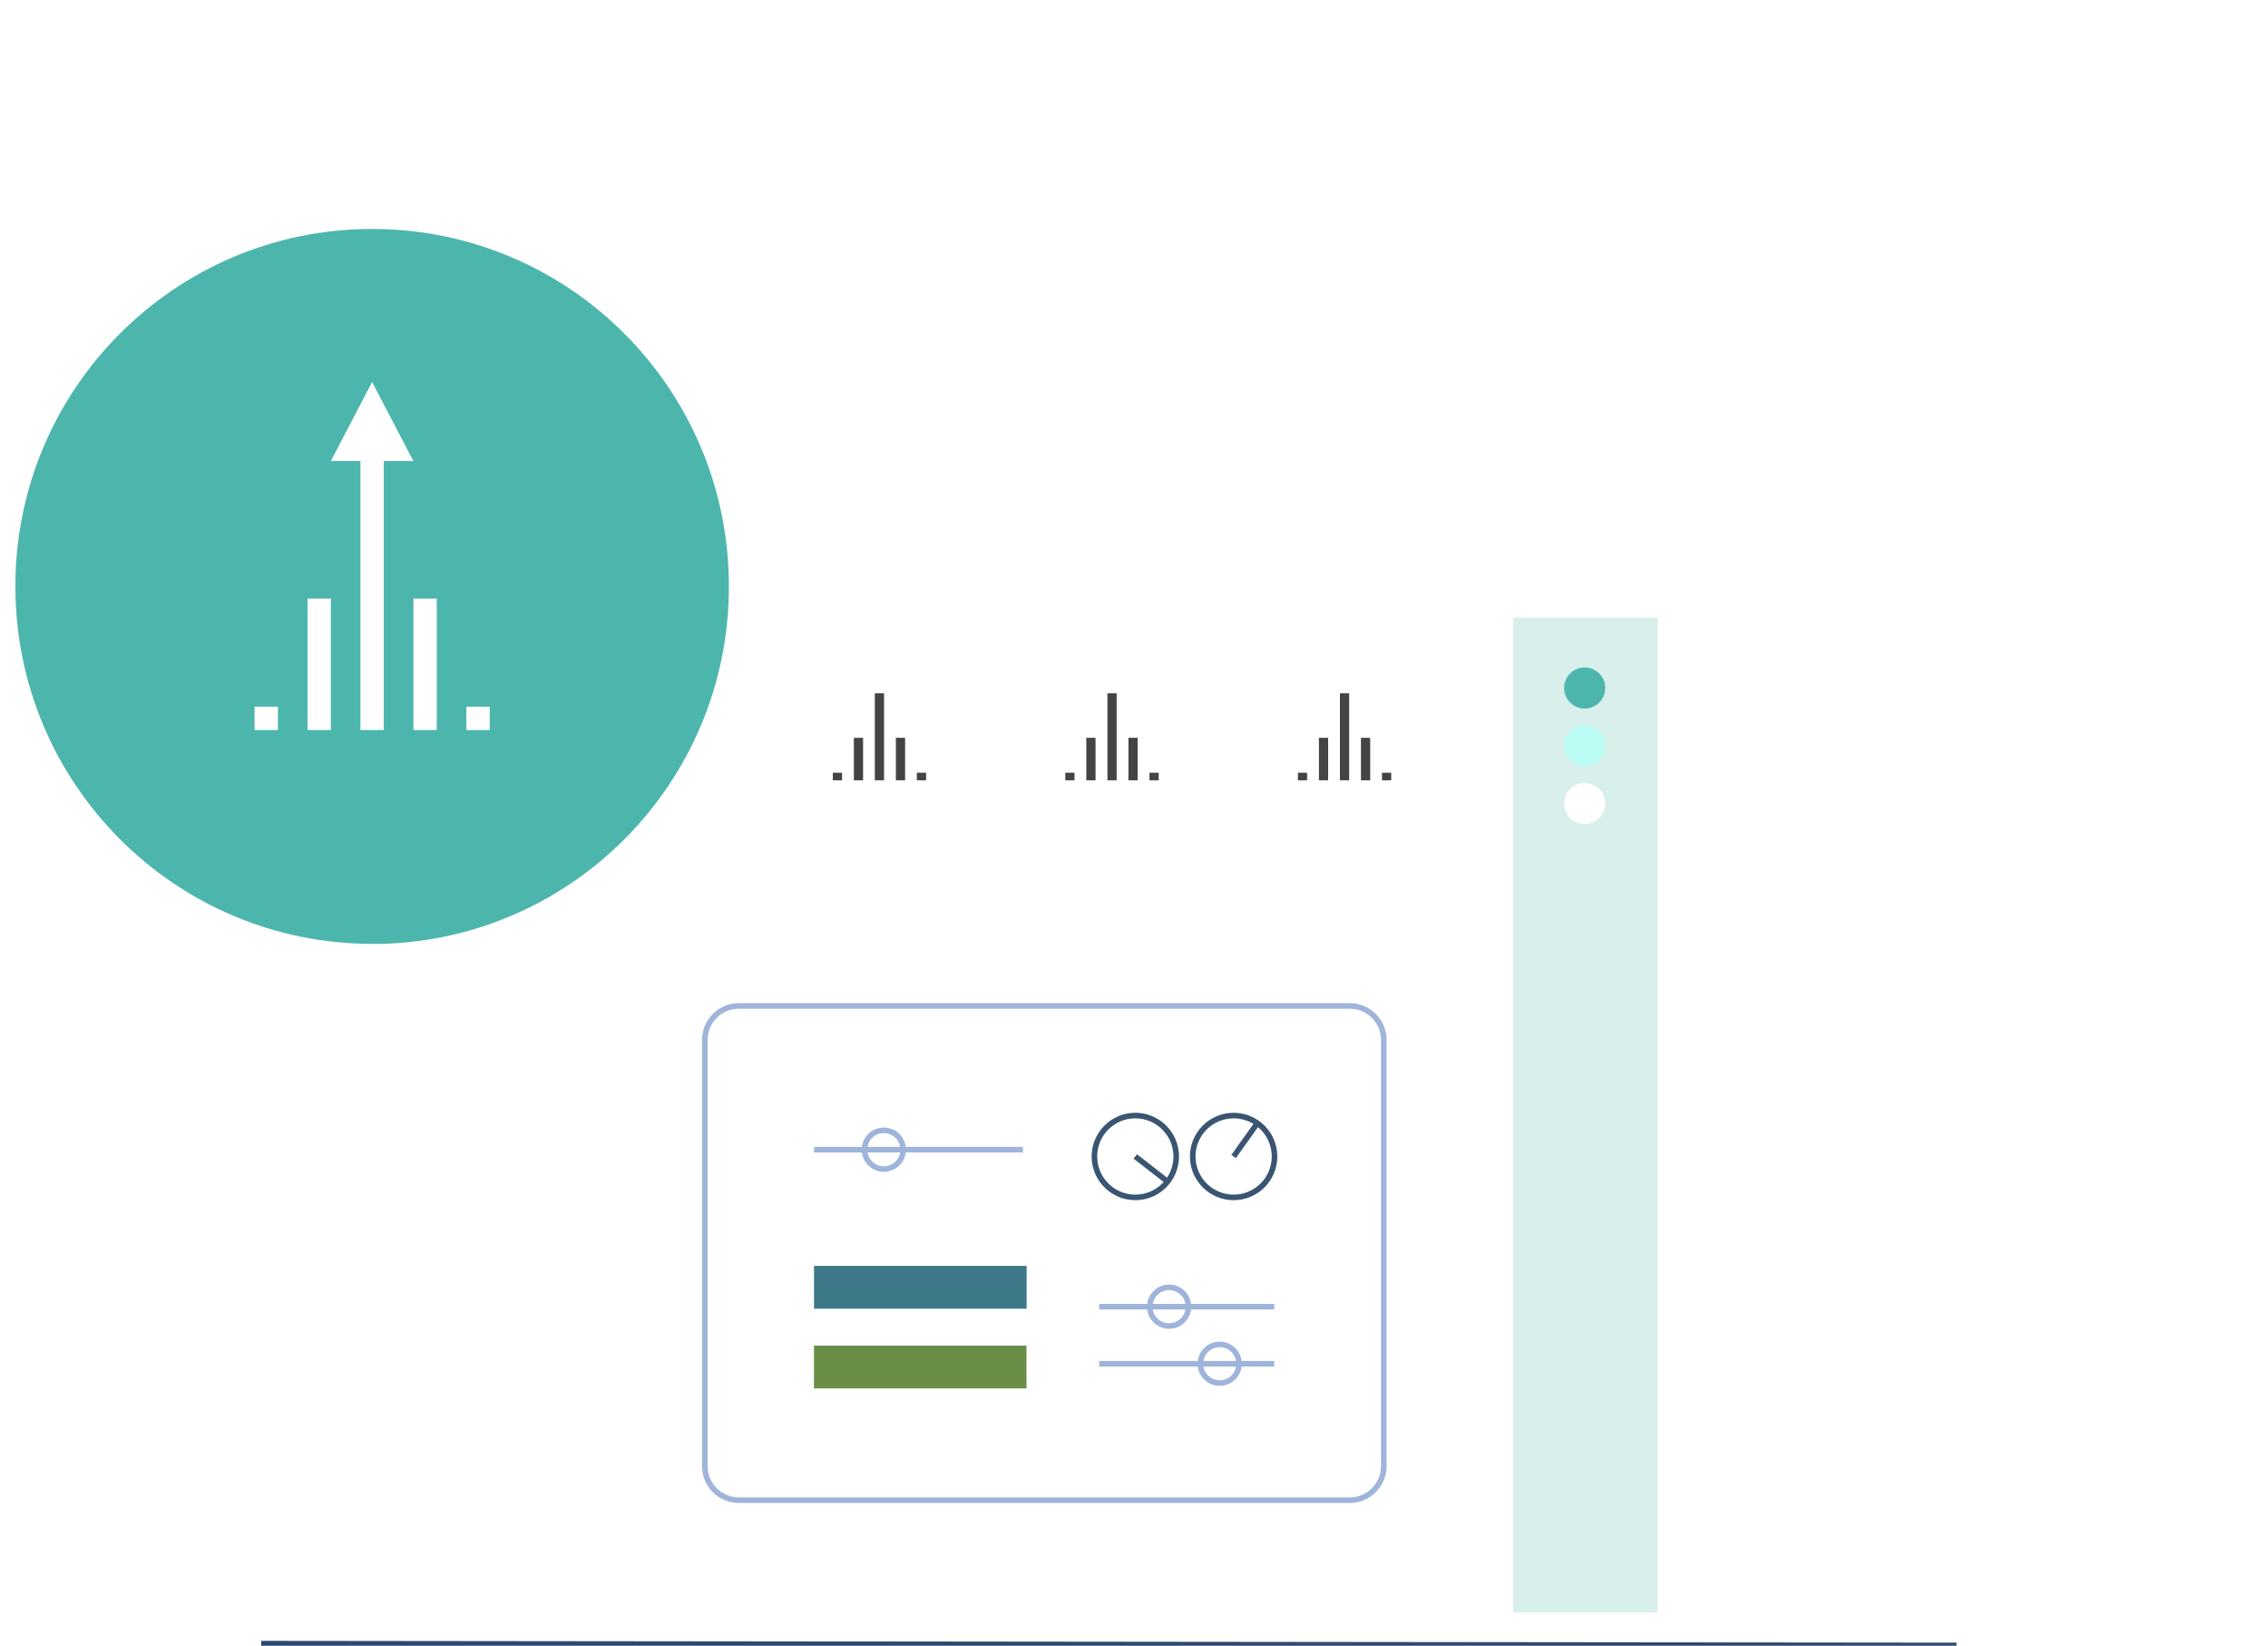 <svg width="204" height="148" viewBox="0 0 204 148" fill="none" xmlns="http://www.w3.org/2000/svg">
<g clip-path="url(#clip0_35_679)">
<g filter="url(#filter0_d_35_679)">
<path d="M51.148 52.06L51.148 147.69H152.458V52.06H51.148Z" fill="white"/>
</g>
<path d="M175.982 147.97L23.492 147.81" stroke="#2C4972" stroke-width="0.5" stroke-miterlimit="10"/>
<path d="M136.109 144.99H149.099V55.55H136.109V144.99Z" fill="#D8EFEB"/>
<path d="M142.537 63.72C143.559 63.72 144.387 62.892 144.387 61.87C144.387 60.848 143.559 60.02 142.537 60.02C141.516 60.02 140.688 60.848 140.688 61.87C140.688 62.892 141.516 63.72 142.537 63.72Z" fill="#4CB6AC"/>
<path d="M142.537 68.91C143.559 68.91 144.387 68.082 144.387 67.06C144.387 66.038 143.559 65.21 142.537 65.21C141.516 65.21 140.688 66.038 140.688 67.06C140.688 68.082 141.516 68.91 142.537 68.91Z" fill="#BBFCF4"/>
<path d="M142.537 74.11C143.559 74.11 144.387 73.282 144.387 72.26C144.387 71.238 143.559 70.41 142.537 70.41C141.516 70.41 140.688 71.238 140.688 72.26C140.688 73.282 141.516 74.11 142.537 74.11Z" fill="white"/>
<path d="M33.473 84.89C51.193 84.89 65.563 70.5 65.563 52.74C65.563 34.98 51.193 20.59 33.473 20.59C15.753 20.59 1.383 34.98 1.383 52.73C1.383 70.48 15.753 84.88 33.473 84.88V84.89Z" fill="#4CB6AC"/>
<path d="M121.353 62.35H120.523V70.17H121.353V62.35Z" fill="#444444"/>
<path d="M119.463 66.35H118.633V70.17H119.463V66.35Z" fill="#444444"/>
<path d="M117.572 69.49H116.742V70.17H117.572V69.49Z" fill="#444444"/>
<path d="M125.135 69.49H124.305V70.17H125.135V69.49Z" fill="#444444"/>
<path d="M123.244 66.35H122.414V70.17H123.244V66.35Z" fill="#444444"/>
<path d="M100.439 62.35H99.609V70.17H100.439V62.35Z" fill="#444444"/>
<path d="M98.541 66.35H97.711V70.17H98.541V66.35Z" fill="#444444"/>
<path d="M96.65 69.49H95.82V70.17H96.65V69.49Z" fill="#444444"/>
<path d="M104.221 69.49H103.391V70.17H104.221V69.49Z" fill="#444444"/>
<path d="M102.33 66.35H101.5V70.17H102.33V66.35Z" fill="#444444"/>
<path d="M79.517 62.35H78.688V70.17H79.517V62.35Z" fill="#444444"/>
<path d="M77.631 66.35H76.801V70.17H77.631V66.35Z" fill="#444444"/>
<path d="M75.74 69.49H74.91V70.17H75.74V69.49Z" fill="#444444"/>
<path d="M83.299 69.49H82.469V70.17H83.299V69.49Z" fill="#444444"/>
<path d="M81.412 66.35H80.582V70.17H81.412V66.35Z" fill="#444444"/>
<path d="M34.518 41.46H32.418V65.65H34.518V41.46Z" fill="white"/>
<path d="M29.76 53.83H27.66V65.65H29.76V53.83Z" fill="white"/>
<path d="M24.998 63.55H22.898V65.65H24.998V63.55Z" fill="white"/>
<path d="M44.049 63.55H41.949V65.65H44.049V63.55Z" fill="white"/>
<path d="M39.288 53.83H37.188V65.65H39.288V53.83Z" fill="white"/>
<path d="M29.76 41.46L33.47 34.35L37.18 41.46H29.75H29.76Z" fill="white"/>
<path d="M121.408 90.46H66.458C64.768 90.46 63.398 91.83 63.398 93.52V131.85C63.398 133.54 64.768 134.91 66.458 134.91H121.408C123.098 134.91 124.468 133.54 124.468 131.85V93.52C124.468 91.83 123.098 90.46 121.408 90.46Z" stroke="#9EB4DB" stroke-width="0.5" stroke-miterlimit="10"/>
<path d="M92.339 113.84H73.219V117.69H92.339V113.84Z" fill="#3C7887"/>
<path d="M92.331 121.01H73.211V124.86H92.331V121.01Z" fill="#6A8E48"/>
<path d="M98.867 117.51H114.617" stroke="#9EB4DB" stroke-width="0.5" stroke-miterlimit="10"/>
<path d="M105.158 119.25C106.118 119.25 106.898 118.47 106.898 117.51C106.898 116.55 106.118 115.77 105.158 115.77C104.198 115.77 103.418 116.55 103.418 117.51C103.418 118.47 104.198 119.25 105.158 119.25Z" stroke="#9EB4DB" stroke-width="0.5" stroke-miterlimit="10"/>
<path d="M73.219 103.39H92.009" stroke="#9EB4DB" stroke-width="0.5" stroke-miterlimit="10"/>
<path d="M79.498 105.13C80.458 105.13 81.238 104.35 81.238 103.39C81.238 102.43 80.458 101.65 79.498 101.65C78.538 101.65 77.758 102.43 77.758 103.39C77.758 104.35 78.538 105.13 79.498 105.13Z" stroke="#9EB4DB" stroke-width="0.5" stroke-miterlimit="10"/>
<path d="M98.867 122.64H114.617" stroke="#9EB4DB" stroke-width="0.5" stroke-miterlimit="10"/>
<path d="M109.709 124.38C110.669 124.38 111.449 123.6 111.449 122.64C111.449 121.68 110.669 120.9 109.709 120.9C108.749 120.9 107.969 121.68 107.969 122.64C107.969 123.6 108.749 124.38 109.709 124.38Z" stroke="#9EB4DB" stroke-width="0.5" stroke-miterlimit="10"/>
<path d="M110.961 107.68C113.001 107.68 114.641 106.03 114.641 104C114.641 101.97 112.991 100.32 110.961 100.32C108.931 100.32 107.281 101.97 107.281 104C107.281 106.03 108.931 107.68 110.961 107.68Z" fill="white" stroke="#3A5573" stroke-width="0.5" stroke-miterlimit="10"/>
<path d="M102.118 107.68C104.158 107.68 105.798 106.03 105.798 104C105.798 101.97 104.148 100.32 102.118 100.32C100.088 100.32 98.438 101.97 98.438 104C98.438 106.03 100.088 107.68 102.118 107.68Z" fill="white" stroke="#3A5573" stroke-width="0.5" stroke-miterlimit="10"/>
<path d="M110.961 104L113.101 101L110.961 104Z" fill="white"/>
<path d="M110.961 104L113.101 101" stroke="#3A5573" stroke-width="0.5" stroke-miterlimit="10"/>
<path d="M102.117 104L105.027 106.26L102.117 104Z" fill="white"/>
<path d="M102.117 104L105.027 106.26" stroke="#3A5573" stroke-width="0.5" stroke-miterlimit="10"/>
</g>
<defs>
<filter id="filter0_d_35_679" x="17.128" y="18.04" width="169.35" height="163.67" filterUnits="userSpaceOnUse" color-interpolation-filters="sRGB">
<feFlood flood-opacity="0" result="BackgroundImageFix"/>
<feColorMatrix in="SourceAlpha" type="matrix" values="0 0 0 0 0 0 0 0 0 0 0 0 0 0 0 0 0 0 127 0" result="hardAlpha"/>
<feOffset/>
<feGaussianBlur stdDeviation="17.01"/>
<feColorMatrix type="matrix" values="0 0 0 0 0 0 0 0 0 0 0 0 0 0 0 0 0 0 0.07 0"/>
<feBlend mode="normal" in2="BackgroundImageFix" result="effect1_dropShadow_35_679"/>
<feBlend mode="normal" in="SourceGraphic" in2="effect1_dropShadow_35_679" result="shape"/>
</filter>
<clipPath id="clip0_35_679">
<rect width="204" height="148" fill="white"/>
</clipPath>
</defs>
</svg>
